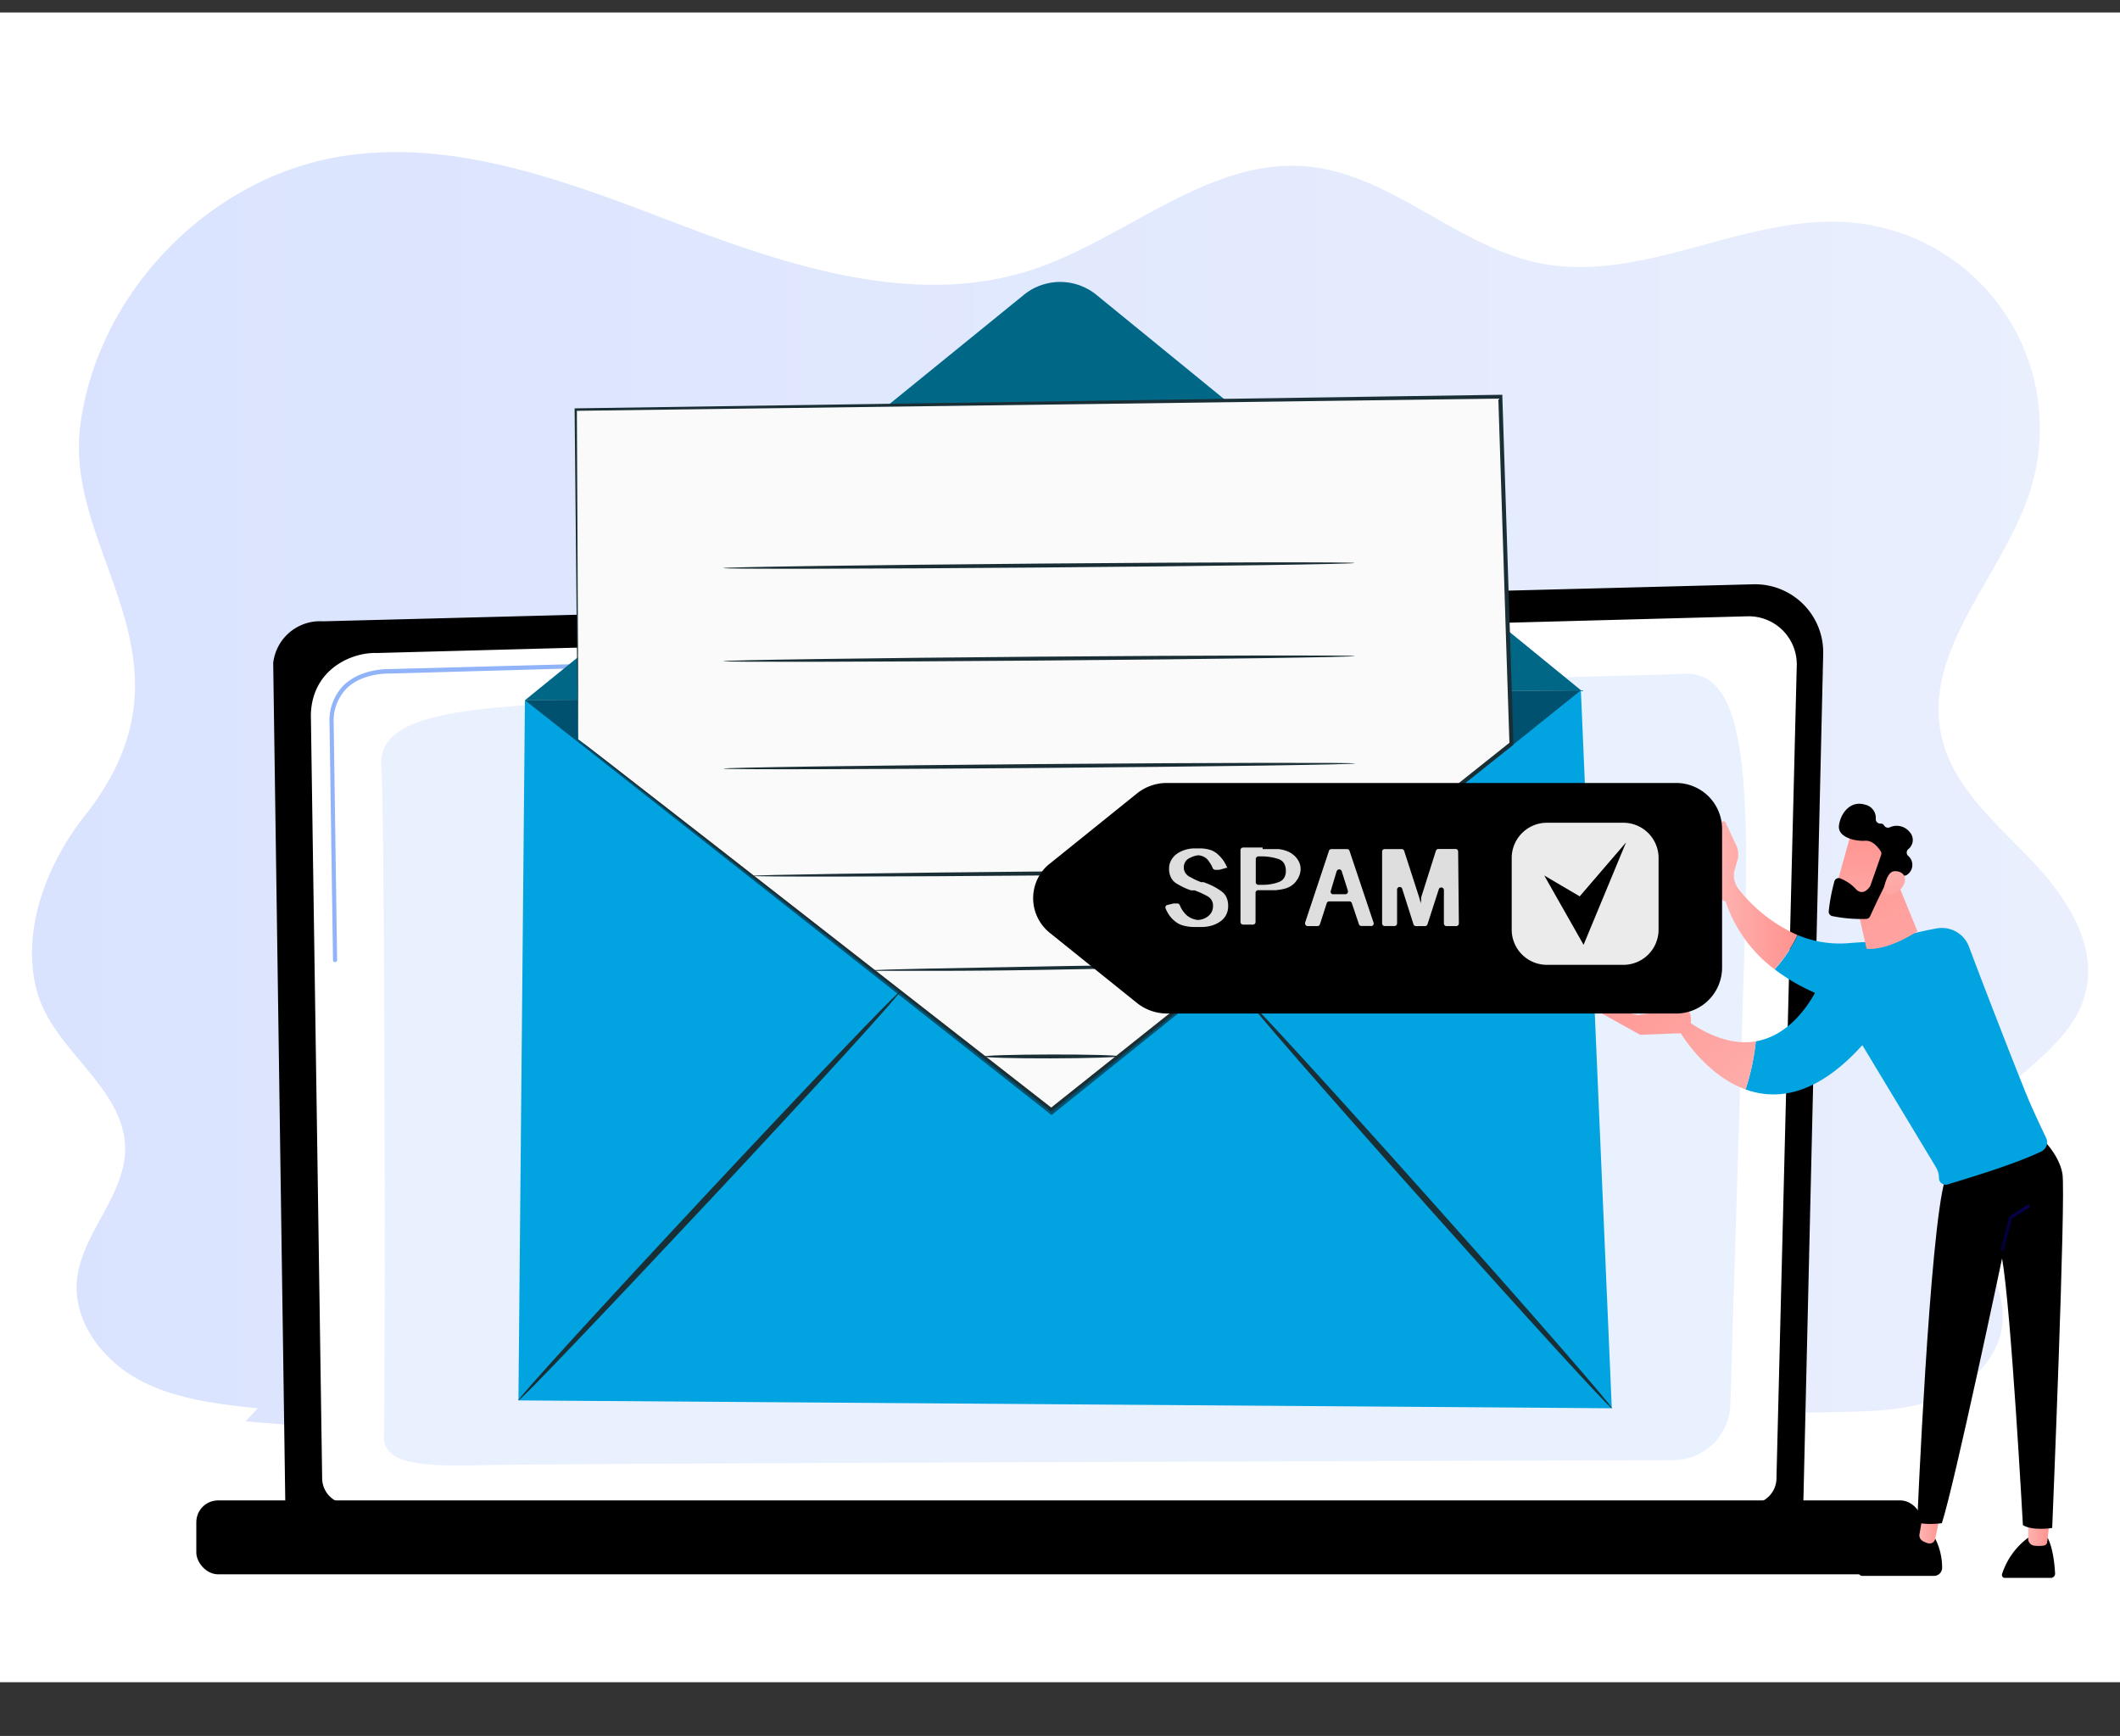 <svg id="Layer_1" data-name="Layer 1" xmlns="http://www.w3.org/2000/svg" xmlns:xlink="http://www.w3.org/1999/xlink" viewBox="0 0 469 384"><rect x="0" y="0" width="469" height="384" fill="#333333" stroke="none"/><defs><style>.cls-1,.cls-20{fill:#fff;}.cls-2{fill:url(#linear-gradient);}.cls-3{fill:#91b3fa;}.cls-4{opacity:0.2;}.cls-5{fill:#01a3e0;}.cls-6{fill:#0293bf;}.cls-7{opacity:0.3;}.cls-8{fill:#1a2e35;}.cls-9{opacity:0.5;}.cls-10{fill:#fafafa;}.cls-11{fill:url(#linear-gradient-2);}.cls-12{fill:url(#linear-gradient-3);}.cls-13{fill:url(#linear-gradient-4);}.cls-14{fill:url(#linear-gradient-5);}.cls-15{fill:url(#linear-gradient-6);}.cls-16{fill:url(#linear-gradient-7);}.cls-17{fill:url(#linear-gradient-8);}.cls-18{fill:url(#linear-gradient-9);}.cls-19{fill:url(#linear-gradient-10);}.cls-20{opacity:0.92;isolation:isolate;}.cls-21{opacity:0.87;}</style><linearGradient id="linear-gradient" x1="7.08" y1="209.46" x2="461.96" y2="209.46" gradientTransform="matrix(1, 0, 0, -1, 0, 385)" gradientUnits="userSpaceOnUse"><stop offset="0" stop-color="#dae3fe"/><stop offset="1" stop-color="#e9effd"/></linearGradient><linearGradient id="linear-gradient-2" x1="4987.97" y1="46.14" x2="4992.73" y2="46.14" gradientTransform="translate(5441.4 385) rotate(180)" gradientUnits="userSpaceOnUse"><stop offset="0" stop-color="#ff928e"/><stop offset="1" stop-color="#feb3b1"/></linearGradient><linearGradient id="linear-gradient-3" x1="5012.03" y1="48.28" x2="5016.77" y2="48.28" xlink:href="#linear-gradient-2"/><linearGradient id="linear-gradient-4" x1="442.67" y1="113.41" x2="449.09" y2="113.41" gradientTransform="matrix(1, 0, 0, -1, 0, 385)" gradientUnits="userSpaceOnUse"><stop offset="0" stop-color="#020039"/><stop offset="1" stop-color="#090056"/></linearGradient><linearGradient id="linear-gradient-5" x1="5043.72" y1="186.96" x2="5061.32" y2="186.96" xlink:href="#linear-gradient-2"/><linearGradient id="linear-gradient-6" x1="5083.58" y1="183.13" x2="5045.55" y2="135.8" xlink:href="#linear-gradient-2"/><linearGradient id="linear-gradient-7" x1="5090.78" y1="177.34" x2="5052.73" y2="130.03" xlink:href="#linear-gradient-2"/><linearGradient id="linear-gradient-8" x1="5040.81" y1="211.72" x2="5003.98" y2="144.02" xlink:href="#linear-gradient-2"/><linearGradient id="linear-gradient-9" x1="3447.49" y1="-5617.71" x2="3431.21" y2="-5639.24" gradientTransform="translate(6497.65 -2414.65) rotate(-144.73)" xlink:href="#linear-gradient-2"/><linearGradient id="linear-gradient-10" x1="3426.49" y1="-5630.73" x2="3439.54" y2="-5617.34" gradientTransform="translate(6497.65 -2414.65) rotate(-144.73)" xlink:href="#linear-gradient-2"/></defs><title>spamandviruses</title><g id="Background"><rect class="cls-1" x="-54.87" y="2.76" width="554.04" height="369.36"/></g><g id="Illustration"><path class="cls-2" d="M449.14,190c-7.89-8.18-17.22-16.14-19.64-27.24-4.22-19.18,13.75-35.55,19.67-54.3a45.71,45.71,0,0,0-29.88-57.31,46.36,46.36,0,0,0-9.54-1.91c-23.28-2.13-46.06,13.56-69,9-18.37-3.64-32.93-19.69-51.53-21.41-21.93-2-40.18,16.08-61.08,22.9-25,8.15-52.22-.37-76.84-9.72S100.75,30.23,74.78,34.71c-28.9,5-53.14,30.17-57,59.24-3.83,28.77,28.3,51.94.95,86.54C10.16,191.29,4.5,206.4,8.27,219.6c3.68,12.88,19.3,21,19.41,34.41.09,10.57-9.88,19-10.68,29.52-.68,9.05,5.82,17.42,13.76,21.7S48,310.57,57,311.54l-2.65,2.86c45.44,4.07,91.16,3.17,136.78,2.26l215.78-4.32c7.4-.15,15-.32,21.85-3s13.07-8.44,14.12-15.76c1.78-12.51-11.25-23.27-10-35.79,1.52-16,24.05-22.18,28.34-37.66C464.33,209.18,457,198.16,449.14,190Z"/><path d="M398.94,332.72a6,6,0,0,1-6,6H69.12a6,6,0,0,1-6-6L60.44,146.67a10.42,10.42,0,0,1,11-9.23l316.42-8.19a15.07,15.07,0,0,1,15.48,14.67c0,.25,0,.51,0,.76Z"/><path class="cls-1" d="M393,327a5.68,5.68,0,0,1-5.67,5.66H76.93A5.68,5.68,0,0,1,71.27,327l-2.5-168.94c.3-10.17,9.22-13.82,14.62-13.61l303.22-8.12a10.63,10.63,0,0,1,10.88,10.35,4.34,4.34,0,0,1,0,.51Z"/><path class="cls-1" d="M74.62,246.42a.46.46,0,0,1-.46-.45L74,232.21a.46.46,0,0,1,.45-.46h0a.46.46,0,0,1,.46.45l.2,13.76A.46.46,0,0,1,74.62,246.42Z"/><path class="cls-3" d="M74.13,212.82a.46.46,0,0,1-.46-.45l-.77-52.53a11.12,11.12,0,0,1,3.21-8.33C80,147.82,86,148,86.23,148l96.86-2.6a.44.44,0,0,1,.47.4s0,0,0,0a.47.47,0,0,1-.45.47L86.23,149c-.28,0-5.92-.19-9.48,3.22a10.2,10.2,0,0,0-2.93,7.67l.76,52.46A.47.47,0,0,1,74.13,212.82Z"/><g class="cls-4"><path class="cls-3" d="M84.94,317.71c.32-14,.21-137.57-.59-148.29s15.86-12.73,41.36-13.93,241-6,246.53-6.42c12.51-1,15,17.63,13.76,58.09-.94,30.39-2.5,80.47-3.2,103.5A12.71,12.71,0,0,1,370.11,323c-51.84.14-250.54.72-263.77,1.11C91.15,324.54,84.81,323.2,84.94,317.71Z"/></g><rect x="43.43" y="331.9" width="381.79" height="16.35" rx="4.82"/><polygon class="cls-5" points="116.13 154.9 349.73 152.71 356.57 311.52 114.69 309.78 116.13 154.9"/><path class="cls-6" d="M116.14,154.9,226.53,65.21a12.71,12.71,0,0,1,16,0L349.75,152.7"/><g class="cls-7"><path d="M116.14,154.9,226.53,65.21a12.71,12.71,0,0,1,16,0L349.75,152.7"/></g><path class="cls-8" d="M114.69,309.78c-.3-.28,18.36-20.74,41.66-45.69s42.45-45,42.74-44.71-18.36,20.79-41.68,45.7S115,310,114.69,309.78Z"/><path class="cls-8" d="M356.59,311.52c-.3.26-18.54-19.71-40.75-44.6s-40-45.3-39.7-45.56,18.55,19.7,40.77,44.6S356.87,311.24,356.59,311.52Z"/><g class="cls-9"><polyline points="349.73 152.71 232.63 246.66 116.13 154.9"/></g><polygon class="cls-10" points="127.92 163.55 127.4 90.59 331.94 87.75 334.41 164.5 232.62 245.43 127.92 163.55"/><path class="cls-8" d="M127.92,163.55s.68.49,1.94,1.45l5.58,4.31,21.16,16.44,76.18,59.42h-.44l101.76-81-.17.34c-.47-14.65-1-30-1.47-45.64-.34-10.52-.67-20.92-1-31.11l.42.41L127.36,90.88l.26-.28c.12,22.94.19,41.16.25,53.67v18.07c0-.84,0-2.06-.06-3.68,0-3.26-.1-8.06-.17-14.29-.12-12.51-.29-30.77-.52-53.78v-.26h.28l204.53-3h.43v.42c.32,10.2.66,20.6,1,31.12.5,15.63,1,31,1.46,45.64v.21l-.16.14L232.78,245.71l-.21.17-.23-.17L156.21,186l-21-16.55-5.49-4.36C128.52,164.07,127.92,163.55,127.92,163.55Z"/><path class="cls-8" d="M299.69,124.54c0,.24-31.27.69-69.85,1s-69.87.37-69.87.13,31.26-.67,69.86-1S299.69,124.31,299.69,124.54Z"/><path class="cls-8" d="M299.74,145.12c0,.24-31.27.69-69.86,1s-69.88.37-69.88.14,31.27-.69,69.87-1S299.73,144.92,299.74,145.12Z"/><path class="cls-8" d="M299.79,168.88c0,.24-31.27.69-69.86,1s-69.88.38-69.88.14,31.27-.68,69.87-1S299.78,168.67,299.79,168.88Z"/><path class="cls-8" d="M299.83,192.64c0,.24-29.83.68-66.64,1s-66.66.35-66.66.11,29.83-.66,66.65-1S299.83,192.43,299.83,192.64Z"/><path class="cls-8" d="M273.71,213.57a3.14,3.14,0,0,1-.81.08l-2.35.1-8.64.23-28.51.51c-11.14.21-21.26.28-28.52.26h-11a3.17,3.17,0,0,1-.81-.07,2.5,2.5,0,0,1,.81-.1l2.36-.1,8.64-.21,28.5-.53c11.14-.2,21.26-.26,28.51-.26l8.66.06h2.35A2.44,2.44,0,0,1,273.71,213.57Z"/><path class="cls-8" d="M247.42,233.66c0,.23-6.66.44-14.89.46s-14.9-.17-14.9-.41,6.67-.43,14.9-.45S247.42,233.43,247.42,233.66Z"/><path d="M453,340.22s1.32,2.06,1.64,7.82a.94.94,0,0,1-.87,1H443.48a.6.6,0,0,1-.59-.61.57.57,0,0,1,0-.18,16.19,16.19,0,0,1,6.44-8.55Z"/><path class="cls-11" d="M453.43,336.26l-.53,4.84a.89.89,0,0,1-.8.8,7.81,7.81,0,0,1-2.16,0,1.52,1.52,0,0,1-1.25-1.49v-4.67Z"/><path d="M427.73,339.63a14.26,14.26,0,0,1,1.92,7.21,1.8,1.8,0,0,1-1.77,1.76H412a.75.75,0,0,1-.44-1.38c3-2.11,8.89-6.05,13.16-7.59Z"/><path class="cls-12" d="M429.37,334.41l-1.25,6a1.26,1.26,0,0,1-1.45,1,4.42,4.42,0,0,1-1.4-.58,1.43,1.43,0,0,1-.63-1.45l1.25-7.24Z"/><path d="M451.17,251.29s4.28,3.75,5.09,8.31S454,338,454,338s-4.28.71-6.48-.63c0,0-2.62-47.9-4.61-59,0,0-10.43,49.62-13.32,58.58,0,0-4.13.5-5.45-.28,0,0,2.72-64.32,6.16-75.76Z"/><path class="cls-13" d="M443,276.68h-.11a.36.36,0,0,1-.24-.43l1.82-7a.37.37,0,0,1,.15-.2l3.92-2.5a.35.35,0,0,1,.47.09h0a.36.36,0,0,1-.11.48l-3.82,2.43-1.75,6.86A.38.38,0,0,1,443,276.68Z"/><path class="cls-5" d="M408.92,208.64c18-1.5,22.74,2.24,22.74,2.24L423,224.55s-17.71-.35-30.39-10.13a31.15,31.15,0,0,0,5.08-7.58A24,24,0,0,0,408.92,208.64Z"/><path class="cls-14" d="M380.7,182.19a.54.54,0,0,1,.56-.54.56.56,0,0,1,.49.33l2.3,4.9a5.16,5.16,0,0,1,.41,3.05l-.81,2.85a5,5,0,0,0,1,3.93,34.37,34.37,0,0,0,13,10.13,31.15,31.15,0,0,1-5.08,7.58,31.05,31.05,0,0,1-10.82-15,2.41,2.41,0,0,1-1.7-2.4Z"/><path class="cls-5" d="M403,216.57c6.35-6.84,18.43-9.93,25.43-11.19a6.4,6.4,0,0,1,7.17,4.06c3.15,8.47,11.72,30.49,13.37,34.27,1.36,3.11,2.79,6.14,3.69,8a2.26,2.26,0,0,1-1.06,3h0c-5.88,2.84-16.47,6-20.77,7.3a1.47,1.47,0,0,1-1.82-1,1.52,1.52,0,0,1-.06-.42,4.64,4.64,0,0,0-.66-2.38L412,231.19c-10.14,11.25-19,12.27-25.84,9.8a51.45,51.45,0,0,0,2.27-10.64C398.5,228.62,403,216.57,403,216.57Z"/><path class="cls-15" d="M371.78,228.46l1.81-2.42c5.89,4,10.81,5,14.85,4.31A51.45,51.45,0,0,1,386.17,241C377.19,237.75,371.78,228.46,371.78,228.46Z"/><path class="cls-16" d="M373.07,228.5l-10.22.41-9.44-5.26c1.36-.85,9,.89,9,.89s8-1.26,10.17-1.26c1.8,0,1.54,2.59,1.4,3.47V227Z"/><path class="cls-17" d="M418.79,192.82l5.4,13.18s-6.25,4.3-11.25,3.89L410.25,198Z"/><path class="cls-18" d="M409.66,183.89c-.12.17-3.9,13.86-3.9,13.86l7.85,2,5.52-12.43S411.74,180.89,409.66,183.89Z"/><path d="M416.16,189.13l-2.38,6.78a1.41,1.41,0,0,1-.13.24c-.33.46-1.55,2-3,.61a9.12,9.12,0,0,0-3.69-2.5,1,1,0,0,0-1.15.71,42.43,42.43,0,0,0-1.25,6.6,1,1,0,0,0,.81,1.08,32,32,0,0,0,7.5.62,1,1,0,0,0,.84-.58c.75-1.63,3.05-6.59,3.9-7.88s2.77-1.17,3.58-1.1a1.07,1.07,0,0,0,.75-.24,2.62,2.62,0,0,0,.66-3.64,2.84,2.84,0,0,0-.5-.54,1,1,0,0,1,0-1.4s0,0,0,0a2.59,2.59,0,0,0,.54-3.64,2.2,2.2,0,0,0-.2-.23,3.66,3.66,0,0,0-4.39-1,1,1,0,0,1-1.25-.44.82.82,0,0,0-.83-.39,1,1,0,0,1-1-.9.41.41,0,0,1,0-.11A3,3,0,0,0,412.6,178c-3.43-1.06-5.57,2.25-5.78,4.73s3.58,3.41,5.8,3.25c1.69-.13,2.94,1.55,3.46,2.36A1,1,0,0,1,416.16,189.13Z"/><path class="cls-19" d="M416.63,197.25s.56-4.31,2.34-4.52,3.52,1.25,1.75,3.68C418.53,199.4,416.63,197.25,416.63,197.25Z"/><path d="M232.3,191l19.24-15.49a10.54,10.54,0,0,1,6.62-2.31H370.63a10.18,10.18,0,0,1,10.34,10v31a10.18,10.18,0,0,1-10.34,10H258.18a10.68,10.68,0,0,1-6.62-2.31L232.3,206.4a9.83,9.83,0,0,1-1.62-13.81A9.55,9.55,0,0,1,232.3,191Z"/><path class="cls-20" d="M342.35,182H359a7.8,7.8,0,0,1,7.92,7.66v16.11a7.79,7.79,0,0,1-7.91,7.66H342.35a7.79,7.79,0,0,1-7.92-7.66h0V189.62A7.8,7.8,0,0,1,342.35,182Z"/><polygon points="341.63 193.67 350.33 209 359.72 186.35 349.47 198.28 341.63 193.67"/><g class="cls-21"><path class="cls-1" d="M271.55,191.91l-1.81.5h-.9a.59.59,0,0,1-.53-.34,8.39,8.39,0,0,0-.42-.85,10.23,10.23,0,0,0-.75-1.07,2.92,2.92,0,0,0-.87-.65,3.53,3.53,0,0,0-1.1-.3H265a6.15,6.15,0,0,0-1,.24,7.52,7.52,0,0,0-1,.46,2.14,2.14,0,0,0-.83.83,2.27,2.27,0,0,0-.28,1.14,2.18,2.18,0,0,0,.29,1.14,2.5,2.5,0,0,0,.85.86l1.25.66c.46.21.94.43,1.44.61h.53l.29.1.25.1a16.46,16.46,0,0,1,1.77.79,15.72,15.72,0,0,1,1.61,1,3.35,3.35,0,0,1,1.15,1.35,4.54,4.54,0,0,1,.38,1.92,4.19,4.19,0,0,1-.46,2,3.94,3.94,0,0,1-1.32,1.46,6.38,6.38,0,0,1-1.94.91,8.25,8.25,0,0,1-2.26.29h-1.25a9.73,9.73,0,0,1-2.58-.29,4.88,4.88,0,0,1-1.91-.94,6.47,6.47,0,0,1-1.4-1.51,8,8,0,0,1-.73-1.39.58.58,0,0,1,.34-.74l.07,0,1.35-.33h.85a.56.56,0,0,1,.54.38,6.5,6.5,0,0,0,.54,1.05,6.25,6.25,0,0,0,1,1.18,4.42,4.42,0,0,0,1.14.7,4.28,4.28,0,0,0,1.31.33.17.17,0,0,0,.14,0,4.1,4.1,0,0,0,1.14-.26,3.5,3.5,0,0,0,1-.57,2.77,2.77,0,0,0,1.08-2.26,2.31,2.31,0,0,0-1.25-2.17c-.42-.24-.87-.46-1.34-.68s-1-.41-1.48-.6h-.75a12.34,12.34,0,0,1-1.77-.71c-.55-.28-1.09-.56-1.61-.89A3.24,3.24,0,0,1,259,194a4.2,4.2,0,0,1-.37-1.85,3.7,3.7,0,0,1,.44-1.81,4.22,4.22,0,0,1,1.25-1.44,6.49,6.49,0,0,1,1.87-.91,7,7,0,0,1,2.13-.32h1.25a7.85,7.85,0,0,1,2.21.35,4.42,4.42,0,0,1,1.67,1,8.05,8.05,0,0,1,1.25,1.42,9.77,9.77,0,0,1,.86,1.67Z"/><path class="cls-1" d="M279.33,187.83h3.59a8.77,8.77,0,0,1,1,.19,5.89,5.89,0,0,1,.95.32A4.4,4.4,0,0,1,286,189a4.18,4.18,0,0,1,.92.91,4.81,4.81,0,0,1,.61,1.11,3.88,3.88,0,0,1,.2,1.17,4,4,0,0,1-.24,1.37,4.86,4.86,0,0,1-.67,1.25,4.19,4.19,0,0,1-1.07,1.07,4.63,4.63,0,0,1-1.42.67l-.68.17-.71.11-.7.09h-3.88a.57.57,0,0,0-.6.55v6.49a.58.58,0,0,1-.57.57H275a.58.58,0,0,1-.57-.57V188.05a.58.58,0,0,1,.57-.57h4.32Zm-1.53,7.31a.59.59,0,0,0,.59.59h1.25a10.07,10.07,0,0,0,1.73-.19,7.55,7.55,0,0,0,1.59-.45,2.16,2.16,0,0,0,1.12-.9,2.8,2.8,0,0,0,.38-1.52,3.28,3.28,0,0,0-.39-1.68,2.24,2.24,0,0,0-1.18-.94,10.27,10.27,0,0,0-1.63-.42,12.62,12.62,0,0,0-1.83-.19h-1a.6.6,0,0,0-.62.56v5.14Z"/><path class="cls-1" d="M303.87,204.1a.58.58,0,0,1-.36.73.63.63,0,0,1-.19,0h-2.15a.57.57,0,0,1-.54-.39l-1.57-4.66a.58.58,0,0,0-.55-.39h-4.45a.58.58,0,0,0-.55.4L292,204.46a.57.57,0,0,1-.55.4h-2.16a.57.57,0,0,1-.57-.58.57.57,0,0,1,0-.18L294,188.22a.55.55,0,0,1,.55-.39H298a.55.55,0,0,1,.55.39Zm-8.17-11.37-1.31,4.37a.57.57,0,0,0,.42.71.32.32,0,0,0,.14,0h2.68a.57.57,0,0,0,.57-.57,1.1,1.1,0,0,0,0-.18l-1.38-4.35a.58.58,0,0,0-1.1,0Z"/><path class="cls-1" d="M322.74,204.29a.58.58,0,0,1-.58.57H320a.58.58,0,0,1-.57-.57h0V196.9a.58.58,0,0,0-1.13-.19l-2.5,7.75a.58.58,0,0,1-.55.4h-2a.57.57,0,0,1-.55-.4l-2.5-7.86a.58.58,0,0,0-1.13.17v7.5a.6.6,0,0,1-.59.58h-2.15a.59.59,0,0,1-.57-.58V188.39a.56.56,0,0,1,.57-.57h3.75a.56.56,0,0,1,.55.38l3.29,10.18c.09.28.15.54.22.78l.18.74v-.32a.17.17,0,0,0,0-.1,1.55,1.55,0,0,0,.07-.23V199a1,1,0,0,1,0-.24v-.22l3.27-10.34a.57.57,0,0,1,.55-.4H322a.56.56,0,0,1,.58.55v0Z"/></g></g></svg>